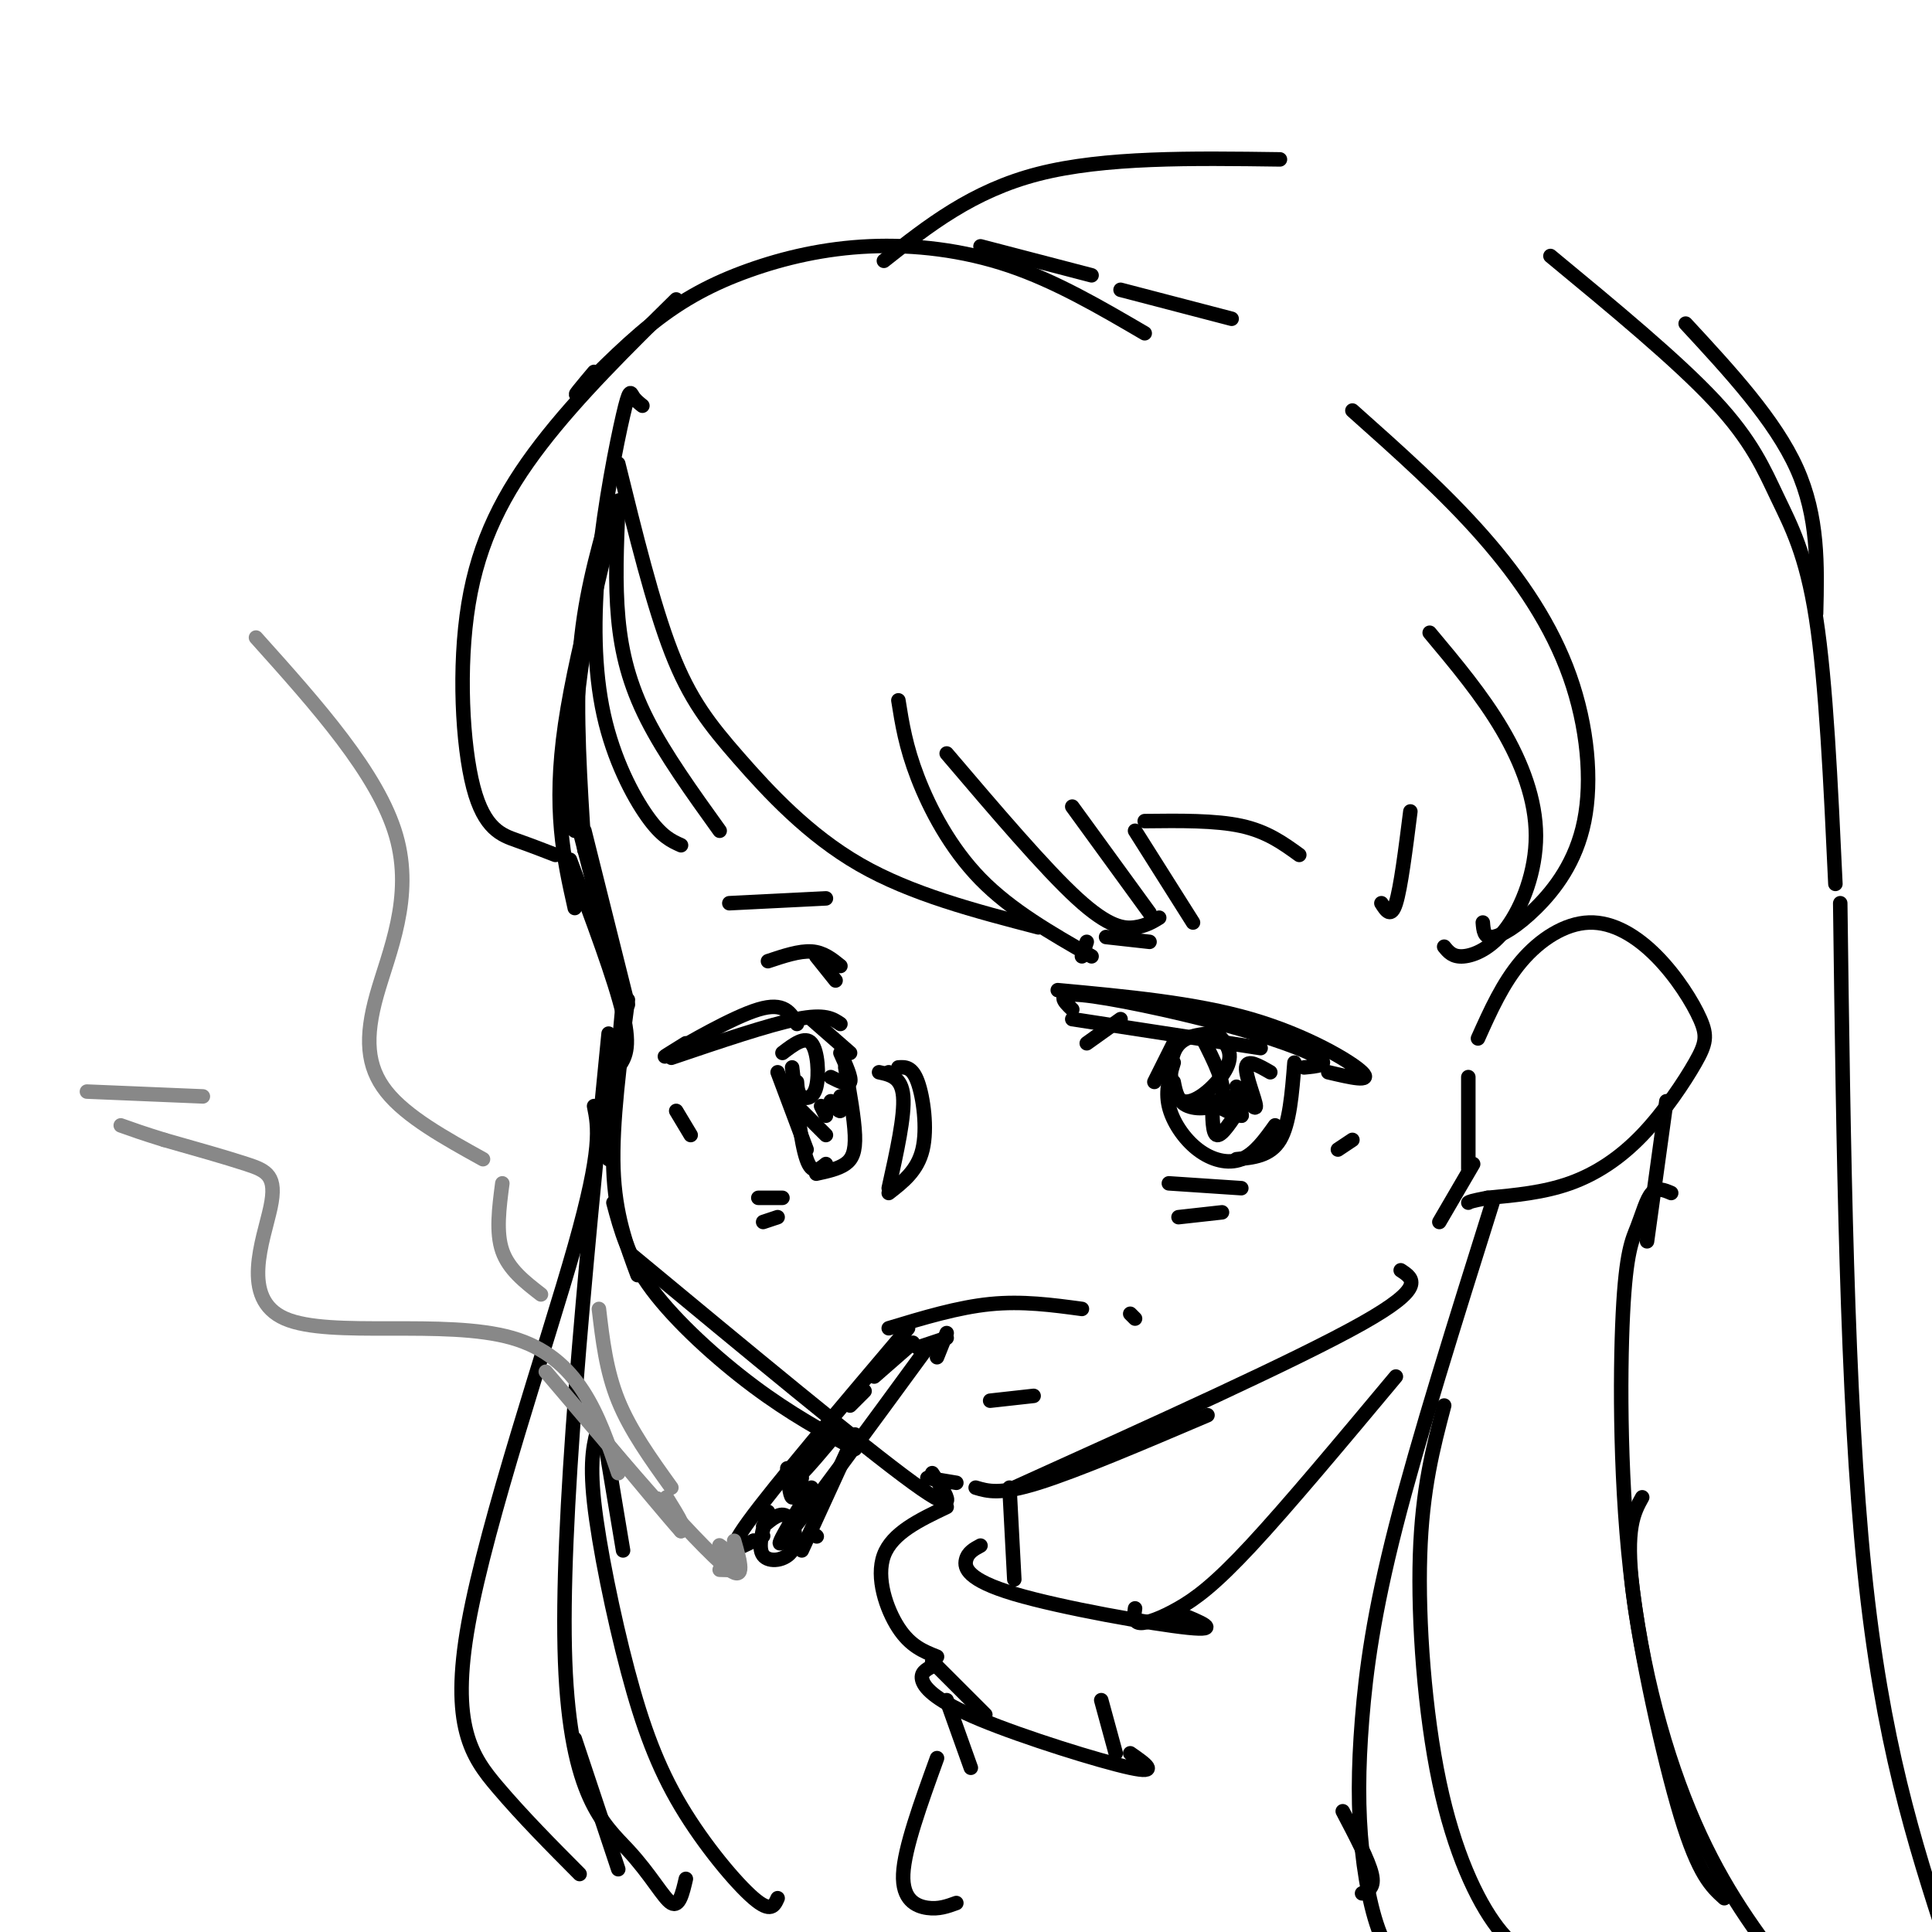 <svg viewBox='0 0 400 400' version='1.1' xmlns='http://www.w3.org/2000/svg' xmlns:xlink='http://www.w3.org/1999/xlink'><g fill='none' stroke='rgb(0,0,0)' stroke-width='3' stroke-linecap='round' stroke-linejoin='round'><path d='M126,106c-2.583,9.167 -5.167,18.333 -6,30c-0.833,11.667 0.083,25.833 1,40'/><path d='M119,172c-0.286,-11.524 -0.571,-23.048 2,-38c2.571,-14.952 8.000,-33.333 7,-30c-1.000,3.333 -8.429,28.381 -11,46c-2.571,17.619 -0.286,27.810 2,38'/><path d='M119,168c0.000,0.000 10.000,39.000 10,39'/><path d='M121,172c0.000,0.000 9.000,36.000 9,36'/><path d='M118,178c4.667,12.417 9.333,24.833 11,32c1.667,7.167 0.333,9.083 -1,11'/><path d='M129,207c0.000,0.000 -3.000,33.000 -3,33'/><path d='M130,207c-1.667,12.750 -3.333,25.500 -3,35c0.333,9.500 2.667,15.750 5,22'/><path d='M127,249c1.511,5.667 3.022,11.333 8,18c4.978,6.667 13.422,14.333 21,20c7.578,5.667 14.289,9.333 21,13'/><path d='M131,260c23.833,19.750 47.667,39.500 58,47c10.333,7.500 7.167,2.750 4,-2'/><path d='M192,306c0.000,0.000 6.000,1.000 6,1'/><path d='M202,308c2.500,0.750 5.000,1.500 13,-1c8.000,-2.500 21.500,-8.250 35,-14'/><path d='M210,308c29.333,-13.250 58.667,-26.500 72,-34c13.333,-7.500 10.667,-9.250 8,-11'/><path d='M298,253c0.000,0.000 7.000,-12.000 7,-12'/><path d='M304,242c0.000,0.000 0.000,-19.000 0,-19'/><path d='M306,215c2.572,-5.737 5.145,-11.475 9,-16c3.855,-4.525 8.993,-7.838 14,-8c5.007,-0.162 9.884,2.828 14,7c4.116,4.172 7.470,9.527 9,13c1.530,3.473 1.235,5.065 -1,9c-2.235,3.935 -6.409,10.213 -11,15c-4.591,4.787 -9.597,8.082 -15,10c-5.403,1.918 -11.201,2.459 -17,3'/><path d='M308,248c-3.500,0.667 -3.750,0.833 -4,1'/><path d='M140,62c-10.164,10.011 -20.329,20.022 -28,30c-7.671,9.978 -12.850,19.922 -15,33c-2.150,13.078 -1.271,29.290 1,38c2.271,8.710 5.935,9.917 9,11c3.065,1.083 5.533,2.041 8,3'/><path d='M133,84c-0.762,-0.606 -1.525,-1.211 -2,-2c-0.475,-0.789 -0.663,-1.761 -2,4c-1.337,5.761 -3.822,18.256 -5,30c-1.178,11.744 -1.048,22.739 1,32c2.048,9.261 6.014,16.789 9,21c2.986,4.211 4.993,5.106 7,6'/><path d='M128,105c-0.333,7.889 -0.667,15.778 0,23c0.667,7.222 2.333,13.778 6,21c3.667,7.222 9.333,15.111 15,23'/><path d='M128,96c3.589,14.571 7.179,29.143 11,39c3.821,9.857 7.875,15.000 14,22c6.125,7.000 14.321,15.857 25,22c10.679,6.143 23.839,9.571 37,13'/><path d='M186,145c0.756,4.778 1.511,9.556 4,16c2.489,6.444 6.711,14.556 13,21c6.289,6.444 14.644,11.222 23,16'/><path d='M196,156c10.178,11.956 20.356,23.911 27,30c6.644,6.089 9.756,6.311 12,6c2.244,-0.311 3.622,-1.156 5,-2'/><path d='M222,167c0.000,0.000 16.000,22.000 16,22'/><path d='M235,172c0.000,0.000 12.000,19.000 12,19'/><path d='M280,85c9.527,8.483 19.054,16.966 27,26c7.946,9.034 14.312,18.620 18,29c3.688,10.380 4.700,21.556 3,30c-1.700,8.444 -6.112,14.158 -10,18c-3.888,3.842 -7.254,5.812 -9,6c-1.746,0.188 -1.873,-1.406 -2,-3'/><path d='M296,131c5.431,6.486 10.861,12.973 15,20c4.139,7.027 6.986,14.595 7,22c0.014,7.405 -2.804,14.648 -6,19c-3.196,4.352 -6.770,5.815 -9,6c-2.230,0.185 -3.115,-0.907 -4,-2'/><path d='M292,168c-1.000,7.917 -2.000,15.833 -3,19c-1.000,3.167 -2.000,1.583 -3,0'/><path d='M123,77c-2.513,2.985 -5.026,5.971 -3,4c2.026,-1.971 8.590,-8.898 15,-14c6.410,-5.102 12.667,-8.378 20,-11c7.333,-2.622 15.744,-4.591 25,-5c9.256,-0.409 19.359,0.740 29,4c9.641,3.260 18.821,8.630 28,14'/><path d='M203,51c0.000,0.000 23.000,6.000 23,6'/><path d='M232,60c0.000,0.000 23.000,6.000 23,6'/><path d='M183,54c9.167,-7.250 18.333,-14.500 32,-18c13.667,-3.500 31.833,-3.250 50,-3'/><path d='M349,67c9.250,10.000 18.500,20.000 23,30c4.500,10.000 4.250,20.000 4,30'/><path d='M321,53c13.113,10.833 26.226,21.667 34,30c7.774,8.333 10.208,14.167 13,20c2.792,5.833 5.940,11.667 8,25c2.060,13.333 3.030,34.167 4,55'/><path d='M309,249c-7.687,24.453 -15.375,48.906 -20,67c-4.625,18.094 -6.188,29.829 -7,40c-0.812,10.171 -0.872,18.777 0,27c0.872,8.223 2.678,16.064 5,20c2.322,3.936 5.161,3.968 8,4'/><path d='M299,291c-2.280,8.631 -4.560,17.262 -5,31c-0.440,13.738 0.958,32.583 4,47c3.042,14.417 7.726,24.405 12,30c4.274,5.595 8.137,6.798 12,8'/><path d='M346,247c-1.437,-0.614 -2.874,-1.227 -4,0c-1.126,1.227 -1.943,4.296 -3,7c-1.057,2.704 -2.356,5.044 -3,18c-0.644,12.956 -0.635,36.526 2,57c2.635,20.474 7.896,37.850 14,51c6.104,13.150 13.052,22.075 20,31'/><path d='M340,310c-1.756,3.178 -3.511,6.356 -2,19c1.511,12.644 6.289,34.756 10,47c3.711,12.244 6.356,14.622 9,17'/><path d='M381,187c0.667,51.083 1.333,102.167 5,138c3.667,35.833 10.333,56.417 17,77'/><path d='M341,257c0.000,0.000 4.000,-29.000 4,-29'/><path d='M126,214c-5.024,50.887 -10.048,101.774 -9,130c1.048,28.226 8.167,33.792 13,39c4.833,5.208 7.381,10.060 9,11c1.619,0.940 2.310,-2.030 3,-5'/><path d='M124,295c-0.994,3.496 -1.987,6.992 -1,16c0.987,9.008 3.955,23.528 7,35c3.045,11.472 6.166,19.896 11,28c4.834,8.104 11.381,15.887 15,19c3.619,3.113 4.309,1.557 5,0'/><path d='M125,297c0.000,0.000 4.000,24.000 4,24'/><path d='M123,229c0.875,4.339 1.750,8.679 -4,29c-5.750,20.321 -18.125,56.625 -22,78c-3.875,21.375 0.750,27.821 6,34c5.250,6.179 11.125,12.089 17,18'/><path d='M119,360c0.000,0.000 9.000,27.000 9,27'/><path d='M289,285c-11.214,13.429 -22.429,26.857 -30,35c-7.571,8.143 -11.500,11.000 -15,13c-3.500,2.000 -6.571,3.143 -8,3c-1.429,-0.143 -1.214,-1.571 -1,-3'/><path d='M203,320c-1.315,0.702 -2.631,1.405 -3,3c-0.369,1.595 0.208,4.083 10,7c9.792,2.917 28.798,6.262 36,7c7.202,0.738 2.601,-1.131 -2,-3'/><path d='M196,312c-5.644,2.689 -11.289,5.378 -13,10c-1.711,4.622 0.511,11.178 3,15c2.489,3.822 5.244,4.911 8,6'/><path d='M193,344c0.000,0.000 11.000,11.000 11,11'/><path d='M209,308c0.000,0.000 1.000,19.000 1,19'/><path d='M193,345c-1.280,0.679 -2.560,1.357 -2,3c0.560,1.643 2.958,4.250 12,8c9.042,3.750 24.726,8.643 31,10c6.274,1.357 3.137,-0.821 0,-3'/><path d='M196,352c0.000,0.000 5.000,14.000 5,14'/><path d='M194,364c-3.378,9.333 -6.756,18.667 -7,24c-0.244,5.333 2.644,6.667 5,7c2.356,0.333 4.178,-0.333 6,-1'/><path d='M278,375c2.667,5.083 5.333,10.167 6,13c0.667,2.833 -0.667,3.417 -2,4'/><path d='M228,352c0.000,0.000 3.000,11.000 3,11'/><path d='M219,205c14.178,1.311 28.356,2.622 40,6c11.644,3.378 20.756,8.822 23,11c2.244,2.178 -2.378,1.089 -7,0'/><path d='M222,209c-1.821,-1.750 -3.643,-3.500 2,-3c5.643,0.500 18.750,3.250 29,6c10.250,2.750 17.643,5.500 20,7c2.357,1.500 -0.321,1.750 -3,2'/><path d='M222,211c0.000,0.000 39.000,6.000 39,6'/><path d='M232,211c0.000,0.000 -7.000,5.000 -7,5'/><path d='M243,220c-0.875,2.887 -1.750,5.774 -1,9c0.750,3.226 3.125,6.792 6,9c2.875,2.208 6.250,3.060 9,2c2.750,-1.060 4.875,-4.030 7,-7'/><path d='M268,220c-0.500,6.333 -1.000,12.667 -3,16c-2.000,3.333 -5.500,3.667 -9,4'/><path d='M239,224c0.000,0.000 4.000,-8.000 4,-8'/><path d='M184,222c0.000,0.000 0.100,0.100 0.1,0.1'/><path d='M182,222c2.333,0.500 4.667,1.000 5,5c0.333,4.000 -1.333,11.500 -3,19'/><path d='M186,221c1.422,-0.089 2.844,-0.178 4,3c1.156,3.178 2.044,9.622 1,14c-1.044,4.378 -4.022,6.689 -7,9'/><path d='M142,216c-3.089,1.911 -6.178,3.822 -3,2c3.178,-1.822 12.622,-7.378 18,-9c5.378,-1.622 6.689,0.689 8,3'/><path d='M139,219c10.083,-3.417 20.167,-6.833 26,-8c5.833,-1.167 7.417,-0.083 9,1'/><path d='M168,211c0.000,0.000 8.000,7.000 8,7'/><path d='M164,221c0.917,7.833 1.833,15.667 3,19c1.167,3.333 2.583,2.167 4,1'/><path d='M175,221c0.933,5.289 1.867,10.578 2,14c0.133,3.422 -0.533,4.978 -2,6c-1.467,1.022 -3.733,1.511 -6,2'/><path d='M140,230c0.000,0.000 3.000,5.000 3,5'/><path d='M277,238c0.000,0.000 3.000,-2.000 3,-2'/><path d='M242,245c0.000,0.000 15.000,1.000 15,1'/><path d='M244,252c0.000,0.000 9.000,-1.000 9,-1'/><path d='M157,248c0.000,0.000 5.000,0.000 5,0'/><path d='M158,253c0.000,0.000 3.000,-1.000 3,-1'/><path d='M184,275c7.167,-2.167 14.333,-4.333 21,-5c6.667,-0.667 12.833,0.167 19,1'/><path d='M188,275c-13.833,16.333 -27.667,32.667 -33,40c-5.333,7.333 -2.167,5.667 1,4'/><path d='M156,319c0.500,0.500 1.250,-0.250 2,-1'/><path d='M158,316c1.815,-1.554 3.631,-3.107 5,-2c1.369,1.107 2.292,4.875 1,7c-1.292,2.125 -4.798,2.607 -6,1c-1.202,-1.607 -0.101,-5.304 1,-9'/><path d='M168,308c-4.500,7.417 -9.000,14.833 -5,10c4.000,-4.833 16.500,-21.917 29,-39'/><path d='M163,304c0.250,2.833 0.500,5.667 1,6c0.500,0.333 1.250,-1.833 2,-4'/><path d='M167,302c-1.000,1.917 -2.000,3.833 -1,3c1.000,-0.833 4.000,-4.417 7,-8'/><path d='M176,291c0.000,0.000 3.000,-3.000 3,-3'/><path d='M181,285c0.000,0.000 8.000,-7.000 8,-7'/><path d='M190,279c0.000,0.000 6.000,-2.000 6,-2'/><path d='M196,276c0.000,0.000 -2.000,5.000 -2,5'/><path d='M177,297c0.000,0.000 -11.000,24.000 -11,24'/><path d='M169,318c0.000,0.000 0.100,0.100 0.1,0.1'/><path d='M237,170c7.333,-0.083 14.667,-0.167 20,1c5.333,1.167 8.667,3.583 12,6'/><path d='M151,187c0.000,0.000 20.000,-1.000 20,-1'/><path d='M205,290c0.000,0.000 9.000,-1.000 9,-1'/><path d='M234,272c0.000,0.000 1.000,1.000 1,1'/></g>
<g fill='none' stroke='rgb(136,136,136)' stroke-width='3' stroke-linecap='round' stroke-linejoin='round'><path d='M153,323c-2.222,-1.689 -4.444,-3.378 -4,-3c0.444,0.378 3.556,2.822 4,4c0.444,1.178 -1.778,1.089 -4,1'/><path d='M152,319c1.222,4.222 2.444,8.444 -1,6c-3.444,-2.444 -11.556,-11.556 -14,-14c-2.444,-2.444 0.778,1.778 4,6'/><path d='M141,317c-2.000,-2.167 -9.000,-10.583 -16,-19'/><path d='M138,310c2.583,4.167 5.167,8.333 1,4c-4.167,-4.333 -15.083,-17.167 -26,-30'/><path d='M128,305c-4.054,-12.014 -8.108,-24.029 -22,-28c-13.892,-3.971 -37.620,0.100 -47,-4c-9.380,-4.100 -4.410,-16.373 -3,-23c1.410,-6.627 -0.740,-7.608 -5,-9c-4.260,-1.392 -10.630,-3.196 -17,-5'/><path d='M34,236c-4.333,-1.333 -6.667,-2.167 -9,-3'/><path d='M53,132c12.649,14.107 25.298,28.214 29,41c3.702,12.786 -1.542,24.250 -4,33c-2.458,8.750 -2.131,14.786 2,20c4.131,5.214 12.065,9.607 20,14'/><path d='M104,245c-0.667,5.083 -1.333,10.167 0,14c1.333,3.833 4.667,6.417 8,9'/><path d='M124,271c0.750,6.417 1.500,12.833 4,19c2.500,6.167 6.750,12.083 11,18'/><path d='M42,227c0.000,0.000 -24.000,-1.000 -24,-1'/></g>
<g fill='none' stroke='rgb(0,0,0)' stroke-width='3' stroke-linecap='round' stroke-linejoin='round'><path d='M249,215c2.400,4.733 4.800,9.467 4,12c-0.800,2.533 -4.800,2.867 -7,2c-2.200,-0.867 -2.600,-2.933 -3,-5'/><path d='M252,214c1.762,1.893 3.524,3.786 2,7c-1.524,3.214 -6.333,7.750 -9,7c-2.667,-0.750 -3.190,-6.786 -2,-10c1.190,-3.214 4.095,-3.607 7,-4'/><path d='M251,228c0.000,3.417 0.000,6.833 1,7c1.000,0.167 3.000,-2.917 5,-6'/><path d='M252,229c0.000,0.000 4.000,2.000 4,2'/><path d='M254,227c1.333,1.917 2.667,3.833 3,4c0.333,0.167 -0.333,-1.417 -1,-3'/><path d='M256,225c2.022,2.600 4.044,5.200 4,4c-0.044,-1.200 -2.156,-6.200 -2,-8c0.156,-1.800 2.578,-0.400 5,1'/><path d='M162,218c2.339,-1.786 4.679,-3.571 6,-2c1.321,1.571 1.625,6.500 1,9c-0.625,2.500 -2.179,2.571 -3,2c-0.821,-0.571 -0.911,-1.786 -1,-3'/><path d='M161,222c0.000,0.000 6.000,16.000 6,16'/><path d='M166,230c0.000,0.000 5.000,5.000 5,5'/><path d='M170,229c0.000,0.000 1.000,2.000 1,2'/><path d='M172,228c0.833,1.083 1.667,2.167 2,2c0.333,-0.167 0.167,-1.583 0,-3'/><path d='M172,223c1.833,0.917 3.667,1.833 4,1c0.333,-0.833 -0.833,-3.417 -2,-6'/><path d='M229,194c0.000,0.000 9.000,1.000 9,1'/><path d='M159,199c3.250,-1.083 6.500,-2.167 9,-2c2.500,0.167 4.250,1.583 6,3'/><path d='M169,198c0.000,0.000 4.000,5.000 4,5'/><path d='M225,195c0.000,0.000 -1.000,3.000 -1,3'/></g>
</svg>
